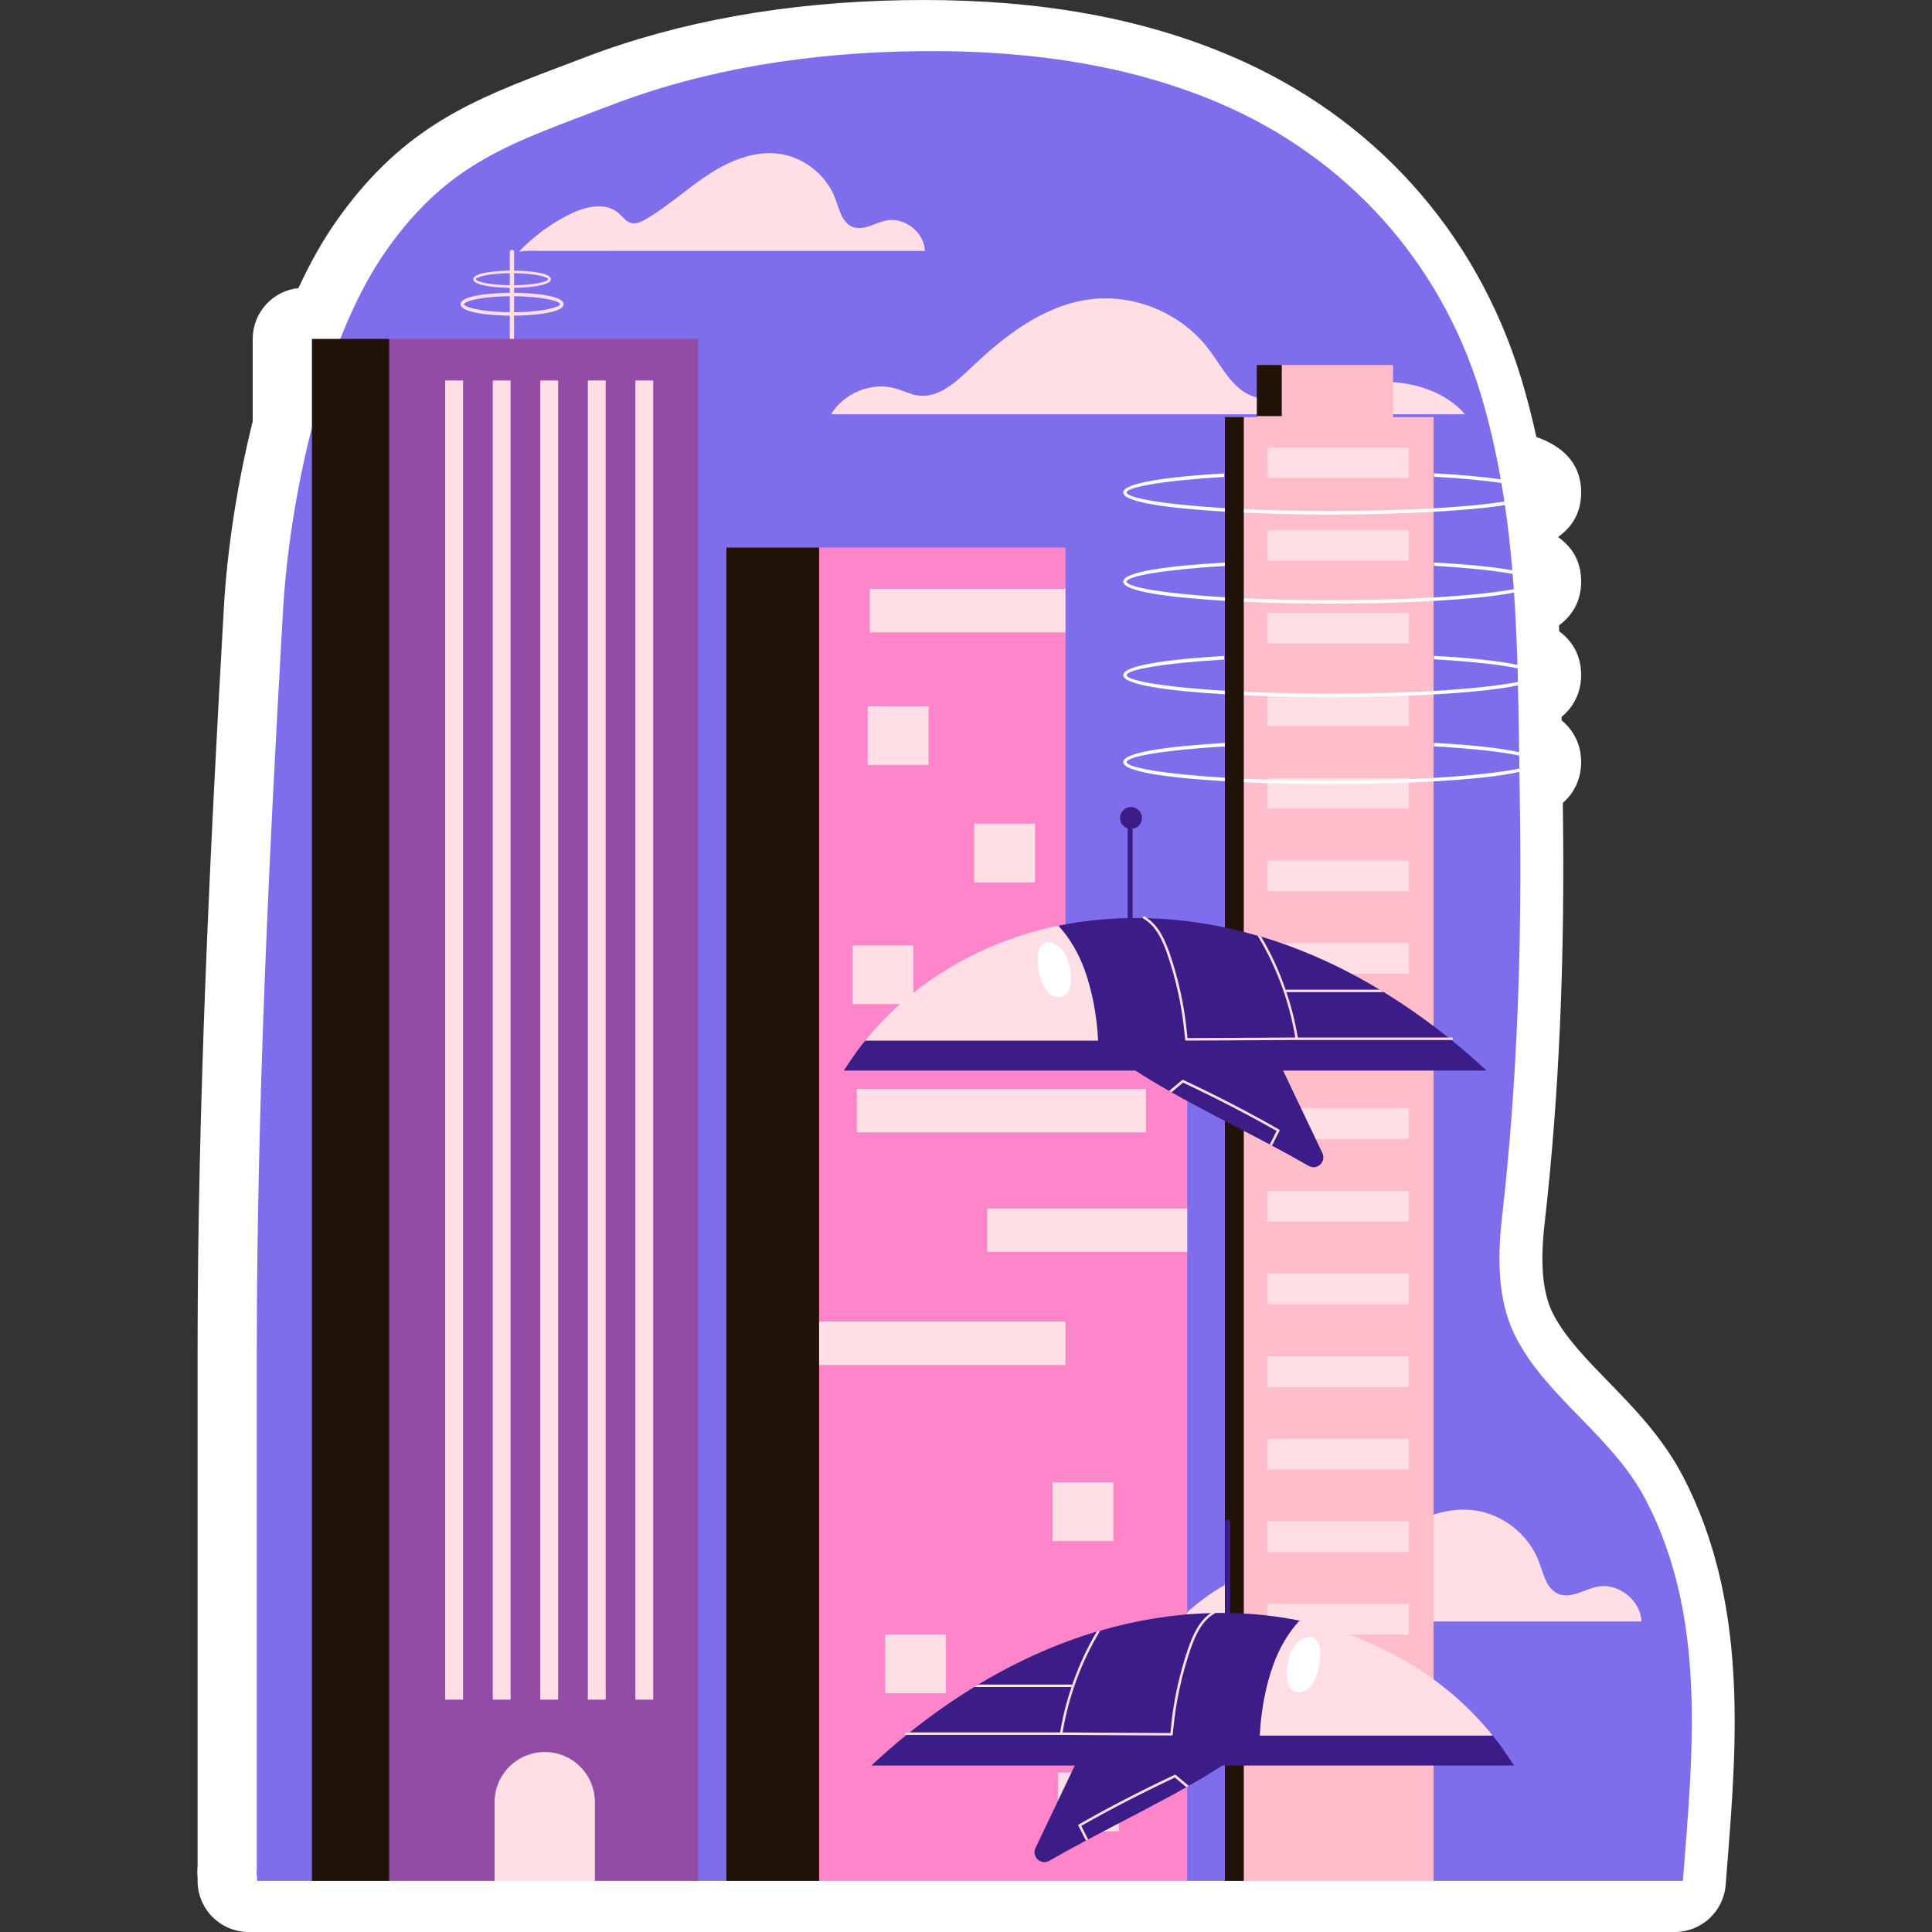 <?xml version="1.0" encoding="UTF-8"?>
<!-- Generator: Adobe Illustrator 25.2.3, SVG Export Plug-In . SVG Version: 6.00 Build 0)  -->
<svg xmlns="http://www.w3.org/2000/svg" xmlns:xlink="http://www.w3.org/1999/xlink" version="1.1" id="Capa_1" x="0px" y="0px" viewBox="0 0 512 512" style="enable-background:new 0 0 512 512;" xml:space="preserve" width="512" height="512">
<rect x="0" y="0" width="512" height="512" fill="#333333" stroke="none"/>
<g>
	<g>
		<path style="fill:#FFFFFF;" d="M65.901,512c-4.394,0-8.514-2.132-11.052-5.719c-1.773-2.504-2.619-5.501-2.47-8.492    c-0.087-0.918-0.149-2.087-0.016-3.423V358.047c0-65.821,3.341-133.487,6.95-196.805c0.897-15.813,3.608-33.342,7.656-49.556    V89.812c0-6.998,5.31-12.757,12.121-13.465c3.198-6.92,6.664-13.016,10.35-18.194c17.659-24.83,36.181-31.833,59.631-40.701    c1.919-0.725,3.893-1.471,5.925-2.249c24.84-9.511,53.202-14.609,84.297-15.152c1.819-0.033,3.643-0.05,5.471-0.05    c31.252,0,57.803,4.818,81.17,14.729c37.836,16.048,65.247,46.404,77.181,85.473c1.518,5.008,2.867,10.223,4.034,15.594    c5.94,2.101,11.876,6.213,11.876,14.715c0,5.641-2.661,9.346-6.123,11.807c4.071,2.872,6.123,6.822,6.123,11.819    c0,3.733-1.235,8.169-5.89,11.619c0.024,0.51,0.047,1.021,0.07,1.533c4.611,3.44,5.819,7.897,5.819,11.623    c0,2.98-0.861,7.452-5.194,11.082c0.006,0.297,0.01,0.595,0.014,0.892c4.323,3.618,5.179,8.093,5.179,11.064    c0,2.921-0.814,7.277-4.864,10.846c0.621,41.174-0.963,77.656-4.836,111.523c-1.258,11.116-0.459,18.857,2.514,24.346    c3.317,6.13,8.682,11.638,14.361,17.469c6.778,6.959,14.459,14.846,19.837,25.168c17.243,33.124,14.286,70.368,11.676,103.226    l-0.393,4.987c-0.55,7.048-6.429,12.486-13.497,12.486H65.901z"/>
	</g>
	<g>
		<g>
			<path style="fill:#7F6EEC;" d="M445.981,498.462h-66.067l-22.203-7.098l-33.101,7.098h-9.973l-62.866-8.189l-59.272,8.189h-7.487     l-45.862-7.507l-56.486,7.507H68.058c0.271-0.767-0.271-2.324,0-3.069V358.046c0-64.623,3.249-131.502,6.927-196.035     c1.647-29.04,10.379-71.753,27.641-96.01c16.562-23.286,33.011-28.069,59.366-38.156c25.339-9.702,52.574-13.786,79.696-14.26     c27.618-0.496,55.688,2.821,81.117,13.606c33.778,14.328,58.801,41.879,69.519,76.965c2.279,7.514,4.039,15.14,5.393,22.88     c0.068,0.316,0.113,0.632,0.158,0.948c0.293,1.647,0.564,3.294,0.812,4.942c0.045,0.316,0.09,0.632,0.135,0.925     c0.835,5.731,1.467,11.485,1.963,17.284c0.023,0.316,0.045,0.632,0.068,0.947c0.113,1.354,0.226,2.708,0.316,4.062     c0.023,0.293,0.045,0.609,0.068,0.903c0.429,6.385,0.722,12.771,0.903,19.157c0,0.316,0.022,0.609,0.045,0.903     c0.023,1.218,0.045,2.414,0.09,3.61v0.903c0.158,5.934,0.226,11.846,0.316,17.735c0,0.293,0,0.587,0.023,0.88     c0,1.15,0.023,2.279,0.045,3.43c-0.023,0.293,0,0.587,0,0.88c0.022,2.098,0.045,4.219,0.09,6.318     c0.632,37.366-0.474,74.822-4.716,111.917c-1.241,10.966-1.196,22.631,4.062,32.334c8.619,15.93,25.384,25.723,34.094,42.443     C452.434,428.762,448.621,464.593,445.981,498.462z"/>
		</g>
		<g>
			<g>
				<path style="fill:#FFDFE5;" d="M388.239,109.783H220.264c3.374-5.633,10.743-8.663,17.081-6.829      c2.031,0.573,3.947,1.605,6.043,1.867c5.355,0.688,9.941-3.521,13.838-7.255c8.958-8.581,19.39-16.671,31.689-18.244      c11.807-1.49,24.237,3.734,31.41,13.232c3.521,4.651,6.289,10.596,11.807,12.512c3.161,1.081,6.616,0.589,9.892-0.033      c8.762-1.654,17.507-4.16,26.416-3.799C375.809,101.546,383.539,104.313,388.239,109.783z"/>
			</g>
			<g>
				<path style="fill:#FFDFE5;" d="M245.113,66.489c-0.185-4.908-5.345-9-10.166-8.062c-3.066,0.596-6.114,2.855-9.015,1.695      c-2.792-1.116-3.509-4.615-4.554-7.434c-2.372-6.4-8.538-11.224-15.321-11.984c-6.61-0.741-13.126,2.112-18.667,5.792      c-5.541,3.68-10.485,8.24-16.231,11.589c-1.201,0.7-2.588,1.366-3.93,1.005c-1.392-0.375-2.257-1.716-3.351-2.656      c-3.434-2.951-8.733-1.695-12.798,0.301c-5.054,2.481-9.661,5.869-13.536,9.954c1.839-0.225,2.712-0.335,4.56-0.204      L245.113,66.489z"/>
			</g>
		</g>
		<g>
			<g>
				<path style="fill:#FFDFE5;" d="M435.009,429.715c-0.212-5.617-6.116-10.299-11.634-9.226c-3.509,0.682-6.997,3.267-10.316,1.94      c-3.195-1.277-4.016-5.281-5.211-8.507c-2.714-7.324-9.771-12.844-17.533-13.715c-7.565-0.848-15.021,2.417-21.362,6.628      c-6.341,4.211-11.999,9.429-18.575,13.262c-1.374,0.801-2.961,1.563-4.497,1.15c-1.593-0.429-2.583-1.964-3.835-3.039      c-3.93-3.377-9.994-1.94-14.645,0.344c-5.783,2.84-11.055,6.717-15.49,11.391c2.104-0.257,3.104-0.383,5.218-0.233      L435.009,429.715z"/>
			</g>
		</g>
		<g>
			<g>
				<g>
					<path style="fill:#FFDFE5;" d="M135.658,102.186c-0.312,0-0.564-0.252-0.564-0.564V66.768c0-0.312,0.252-0.564,0.564-0.564       c0.312,0,0.564,0.252,0.564,0.564v34.854C136.222,101.934,135.97,102.186,135.658,102.186z"/>
				</g>
				<g>
					<g>
						<path style="fill:#FFDFE5;" d="M135.706,76.284c-3.556,0-10.284-0.479-10.284-2.291c0-1.811,6.727-2.291,10.284-2.291        c3.557,0,10.284,0.479,10.284,2.291C145.989,75.804,139.262,76.284,135.706,76.284z M135.706,72.395        c-6.206,0-9.592,1.055-9.592,1.599c0,0.543,3.386,1.599,9.592,1.599c6.206,0,9.592-1.055,9.592-1.599        C145.297,73.45,141.912,72.395,135.706,72.395z"/>
					</g>
					<g>
						<path style="fill:#FFDFE5;" d="M135.706,83.661c-4.725,0-13.662-0.637-13.662-3.043c0-2.406,8.936-3.042,13.662-3.042        c4.726,0,13.662,0.636,13.662,3.042C149.367,83.024,140.431,83.661,135.706,83.661z M135.706,78.495        c-8.245,0-12.743,1.402-12.743,2.123c0,0.722,4.497,2.124,12.743,2.124c8.246,0,12.743-1.403,12.743-2.124        C148.448,79.897,143.951,78.495,135.706,78.495z"/>
					</g>
				</g>
			</g>
			<g>
				<g>
					<g>
						<polygon style="fill:#924CA5;" points="185.011,89.812 185.011,498.462 157.649,498.462 144.361,493.482 131.073,498.462         103.133,498.462 87.911,493.482 90.677,99.141 103.133,89.812       "/>
					</g>
					<g>
						<rect x="82.663" y="89.812" style="fill:#221309;" width="20.469" height="408.65"/>
					</g>
				</g>
				<g>
					<g>
						<rect x="117.99" y="100.83" style="fill:#FFDFE5;" width="4.724" height="349.598"/>
					</g>
					<g>
						<rect x="130.588" y="100.83" style="fill:#FFDFE5;" width="4.724" height="349.598"/>
					</g>
					<g>
						<rect x="143.186" y="100.83" style="fill:#FFDFE5;" width="4.724" height="349.598"/>
					</g>
					<g>
						<rect x="155.785" y="100.83" style="fill:#FFDFE5;" width="4.724" height="349.598"/>
					</g>
					<g>
						<rect x="168.383" y="100.83" style="fill:#FFDFE5;" width="4.724" height="349.598"/>
					</g>
				</g>
				<g>
					<path style="fill:#FFDFE5;" d="M157.649,477.599v20.863h-26.576v-20.863c0-7.355,5.967-13.299,13.299-13.299       c3.654,0,6.985,1.48,9.391,3.886C156.169,470.591,157.649,473.921,157.649,477.599z"/>
				</g>
			</g>
		</g>
		<g>
			<g>
				<polygon style="fill:#FF85CA;" points="314.636,250.349 314.636,320.252 310.968,326.017 314.636,331.782 314.636,498.462       217.07,498.462 200.913,487.761 204.784,154.52 217.07,145.111 282.37,145.111 282.37,156.063 279.022,161.094 282.37,167.585       282.37,250.349     "/>
			</g>
			<g>
				<g>
					<rect x="230.522" y="156.063" style="fill:#FFDFE5;" width="51.849" height="11.522"/>
				</g>
				<g>
					<rect x="227.065" y="288.566" style="fill:#FFDFE5;" width="76.621" height="11.522"/>
				</g>
				<g>
					<rect x="261.634" y="320.252" style="fill:#FFDFE5;" width="53.003" height="11.53"/>
				</g>
				<g>
					<rect x="205.75" y="350.208" style="fill:#FFDFE5;" width="76.621" height="11.522"/>
				</g>
				<g>
					<rect x="229.946" y="187.172" style="fill:#FFDFE5;" width="16.131" height="15.555"/>
				</g>
				<g>
					<rect x="258.175" y="218.282" style="fill:#FFDFE5;" width="16.131" height="15.555"/>
				</g>
				<g>
					<rect x="278.914" y="392.84" style="fill:#FFDFE5;" width="16.131" height="15.555"/>
				</g>
				<g>
					<rect x="234.555" y="433.167" style="fill:#FFDFE5;" width="16.131" height="15.555"/>
				</g>
				<g>
					<rect x="280.354" y="469.749" style="fill:#FFDFE5;" width="16.131" height="15.555"/>
				</g>
				<g>
					<rect x="225.913" y="250.543" style="fill:#FFDFE5;" width="16.131" height="15.555"/>
				</g>
			</g>
			<g>
				<rect x="192.498" y="145.111" style="fill:#221309;" width="24.572" height="353.351"/>
			</g>
		</g>
		<g>
			<g>
				<g>
					<g>
						<polygon style="fill:#FFBCC9;" points="379.914,110.543 379.914,498.462 329.619,498.462 327.114,493.482 327.114,116.526         329.619,110.543 333.071,110.543 336.377,100.83 339.682,96.734 369.173,96.734 369.173,110.543       "/>
					</g>
					<g>
						<g>
							<rect x="335.948" y="118.617" style="fill:#FFDFE5;" width="37.35" height="8.065"/>
						</g>
						<g>
							<rect x="335.948" y="140.508" style="fill:#FFDFE5;" width="37.35" height="8.065"/>
						</g>
						<g>
							<rect x="335.948" y="140.508" style="fill:#FFDFE5;" width="37.35" height="8.065"/>
						</g>
						<g>
							<rect x="335.948" y="162.4" style="fill:#FFDFE5;" width="37.35" height="8.066"/>
						</g>
						<g>
							<rect x="335.948" y="162.4" style="fill:#FFDFE5;" width="37.35" height="8.066"/>
						</g>
						<g>
							<rect x="335.948" y="184.292" style="fill:#FFDFE5;" width="37.35" height="8.066"/>
						</g>
						<g>
							<rect x="335.948" y="184.292" style="fill:#FFDFE5;" width="37.35" height="8.066"/>
						</g>
						<g>
							<rect x="335.948" y="206.184" style="fill:#FFDFE5;" width="37.35" height="8.065"/>
						</g>
						<g>
							<rect x="335.948" y="206.184" style="fill:#FFDFE5;" width="37.35" height="8.065"/>
						</g>
						<g>
							<rect x="335.948" y="228.076" style="fill:#FFDFE5;" width="37.35" height="8.065"/>
						</g>
						<g>
							<rect x="335.948" y="228.076" style="fill:#FFDFE5;" width="37.35" height="8.065"/>
						</g>
						<g>
							<rect x="335.948" y="249.967" style="fill:#FFDFE5;" width="37.35" height="8.066"/>
						</g>
						<g>
							<rect x="335.948" y="249.967" style="fill:#FFDFE5;" width="37.35" height="8.066"/>
						</g>
						<g>
							<rect x="335.948" y="271.859" style="fill:#FFDFE5;" width="37.35" height="8.066"/>
						</g>
						<g>
							<rect x="335.948" y="271.859" style="fill:#FFDFE5;" width="37.35" height="8.066"/>
						</g>
						<g>
							<rect x="335.948" y="293.751" style="fill:#FFDFE5;" width="37.35" height="8.065"/>
						</g>
						<g>
							<rect x="335.948" y="293.751" style="fill:#FFDFE5;" width="37.35" height="8.065"/>
						</g>
						<g>
							<rect x="335.948" y="315.643" style="fill:#FFDFE5;" width="37.35" height="8.065"/>
						</g>
						<g>
							<rect x="335.948" y="315.643" style="fill:#FFDFE5;" width="37.35" height="8.065"/>
						</g>
						<g>
							<rect x="335.948" y="337.534" style="fill:#FFDFE5;" width="37.35" height="8.065"/>
						</g>
						<g>
							<rect x="335.948" y="337.534" style="fill:#FFDFE5;" width="37.35" height="8.065"/>
						</g>
						<g>
							<rect x="335.948" y="359.426" style="fill:#FFDFE5;" width="37.35" height="8.066"/>
						</g>
						<g>
							<rect x="335.948" y="359.426" style="fill:#FFDFE5;" width="37.35" height="8.066"/>
						</g>
						<g>
							<rect x="335.948" y="381.318" style="fill:#FFDFE5;" width="37.35" height="8.065"/>
						</g>
						<g>
							<rect x="335.948" y="381.318" style="fill:#FFDFE5;" width="37.35" height="8.065"/>
						</g>
						<g>
							<rect x="335.948" y="403.21" style="fill:#FFDFE5;" width="37.35" height="8.066"/>
						</g>
						<g>
							<rect x="335.948" y="403.21" style="fill:#FFDFE5;" width="37.35" height="8.066"/>
						</g>
						<g>
							<rect x="335.948" y="425.102" style="fill:#FFDFE5;" width="37.35" height="8.065"/>
						</g>
						<g>
							<rect x="335.948" y="425.102" style="fill:#FFDFE5;" width="37.35" height="8.065"/>
						</g>
						<g>
							<rect x="335.948" y="446.993" style="fill:#FFDFE5;" width="37.35" height="8.065"/>
						</g>
					</g>
				</g>
				<g>
					<g>
						<g>
							<path style="fill:#FFFFFF;" d="M397.717,127.037c-4.851-0.722-11.056-1.241-17.69-1.602v0.903         c7.378,0.406,13.403,0.993,17.848,1.647c5.776,0.812,8.868,1.715,8.868,2.527c0,0.767-2.82,1.625-8.055,2.415         c-4.513,0.699-10.853,1.331-18.773,1.782c-7.672,0.451-16.833,0.722-27.257,0.722c-8.574,0-16.291-0.18-23.038-0.496         c-1.737-0.09-3.407-0.18-5.009-0.271c-16.562-0.993-26.039-2.753-26.039-4.152c0-1.399,9.409-3.136,25.858-4.129v-0.925         c-14.554,0.857-26.761,2.459-26.761,5.054c0,2.617,12.32,4.22,26.941,5.077c1.647,0.09,3.317,0.181,5.009,0.248         c7.83,0.361,15.975,0.519,23.038,0.519c8.326,0,18.187-0.226,27.257-0.722c7.198-0.406,13.899-0.993,18.909-1.783         c5.393-0.857,8.823-1.963,8.823-3.34C407.645,129.045,403.741,127.895,397.717,127.037z"/>
						</g>
					</g>
					<g>
						<g>
							<path style="fill:#FFFFFF;" d="M400.785,151.136c-5.122-0.948-12.613-1.625-20.759-2.076v0.88         c9.206,0.542,16.291,1.309,20.826,2.144c3.836,0.677,5.889,1.421,5.889,2.053s-1.918,1.331-5.573,2.008         c-4.535,0.835-11.778,1.647-21.255,2.189c-7.672,0.451-16.833,0.722-27.257,0.722c-8.574,0-16.291-0.18-23.038-0.497         c-1.737-0.09-3.407-0.18-5.009-0.271c-16.562-0.993-26.039-2.753-26.039-4.152s9.477-3.159,26.039-4.152h0.113v-0.903h-0.113         c-14.621,0.835-26.941,2.414-26.941,5.054c0,2.618,12.32,4.219,26.941,5.077c1.647,0.09,3.317,0.18,5.009,0.248         c7.83,0.361,15.975,0.519,23.038,0.519c8.326,0,18.187-0.225,27.257-0.722c8.439-0.474,16.178-1.196,21.323-2.211         c3.994-0.79,6.408-1.738,6.408-2.911C407.645,152.918,405.027,151.948,400.785,151.136z"/>
						</g>
					</g>
					<g>
						<g>
							<path style="fill:#FFFFFF;" d="M402.139,176.204c-5.077-1.128-13.2-1.895-22.113-2.392v0.903         c10.154,0.587,17.713,1.467,22.158,2.392c2.978,0.609,4.558,1.241,4.558,1.805s-1.534,1.173-4.468,1.805         c-4.445,0.903-12.072,1.805-22.361,2.392c-7.672,0.452-16.833,0.722-27.257,0.722c-8.574,0-16.291-0.181-23.038-0.497         c-1.737-0.09-3.407-0.18-5.009-0.271c-16.562-0.993-26.039-2.753-26.039-4.151c0-1.399,9.409-3.137,25.858-4.129v-0.947         c-14.554,0.857-26.761,2.459-26.761,5.077c0,2.617,12.32,4.219,26.941,5.077c1.647,0.09,3.317,0.18,5.009,0.248         c2.098,0.113,4.219,0.181,6.34,0.248c5.776,0.181,11.53,0.271,16.697,0.271c6.34,0,13.561-0.135,20.646-0.406         c2.234-0.09,4.445-0.203,6.611-0.316c9.026-0.519,17.261-1.286,22.361-2.414c3.362-0.745,5.37-1.647,5.37-2.708         C407.645,177.829,405.591,176.949,402.139,176.204z"/>
						</g>
					</g>
					<g>
						<g>
							<path style="fill:#FFFFFF;" d="M402.59,199.355c-5.054-1.174-13.38-1.986-22.564-2.482v0.903         c10.492,0.609,18.209,1.512,22.586,2.46c2.708,0.564,4.129,1.173,4.129,1.715c0,0.542-1.399,1.128-4.084,1.715         c-4.377,0.948-12.162,1.873-22.745,2.482c-2.098,0.113-4.287,0.225-6.611,0.316c-6.16,0.248-13.064,0.406-20.646,0.406         c-6.002,0-11.575-0.09-16.697-0.248c-2.211-0.067-4.332-0.158-6.34-0.248c-1.737-0.09-3.407-0.18-5.009-0.271         c-16.562-0.993-26.039-2.753-26.039-4.152s9.477-3.159,26.039-4.151h0.113v-0.903h-0.113         c-14.621,0.835-26.941,2.437-26.941,5.054c0,2.618,12.32,4.219,26.941,5.077c1.647,0.09,3.317,0.18,5.009,0.248         c2.098,0.113,4.219,0.18,6.34,0.248c5.776,0.18,11.53,0.271,16.697,0.271c6.34,0,13.561-0.135,20.646-0.406         c2.234-0.09,4.445-0.203,6.611-0.316c9.251-0.519,17.668-1.331,22.745-2.527c3.136-0.699,4.987-1.579,4.987-2.595         C407.645,200.934,405.749,200.077,402.59,199.355z"/>
						</g>
					</g>
				</g>
			</g>
			<g>
				<rect x="333.071" y="96.734" style="fill:#221309;" width="6.611" height="13.538"/>
			</g>
			<g>
				<rect x="324.609" y="110.543" style="fill:#221309;" width="5.009" height="387.918"/>
			</g>
		</g>
		<g>
			<g>
				<g>
					<g>
						<path style="fill:#3C1C87;" d="M393.953,283.721H223.617c1.339-2.049,2.705-4.071,4.176-6.04        c0.473-0.63,0.972-1.261,1.497-1.891l27.157-15.234l23.712-15.178c0.105-0.026,0.21-0.053,0.315-0.053        c6.04-1.234,12.186-1.891,18.357-2.022c0.447-0.026,0.867-0.026,1.313-0.026c0.92,0,1.865,0,2.784,0.026        c0.341,0,0.709,0,1.077,0.026c9.875,0.262,19.749,1.865,29.282,4.648c0.315,0.053,0.604,0.158,0.919,0.236        c2.626,0.788,5.226,1.655,7.8,2.6c8.22,3.072,16.099,6.907,23.61,11.45c0.368,0.21,0.709,0.42,1.077,0.657        c5.935,3.624,11.634,7.669,17.097,12.028c0.289,0.21,0.551,0.446,0.84,0.657C387.834,278.206,390.932,280.911,393.953,283.721        z"/>
					</g>
				</g>
				<g>
					<g>
						<path style="fill:#FFDFE5;" d="M291.016,275.788H229.3c12.553-15.705,31.147-26.288,50.87-30.412        c0.105-0.026,0.21-0.053,0.315-0.053c3.073,3.335,5.358,7.354,6.907,11.608C289.546,262.789,290.701,269.538,291.016,275.788z        "/>
					</g>
				</g>
			</g>
			<g>
				<g>
					<path style="fill:#FFFFFF;" d="M275.941,259.723c0.53,1.389,1.202,2.794,2.377,3.705c1.175,0.911,2.975,1.167,4.12,0.218       c0.743-0.616,1.074-1.595,1.25-2.544c0.643-3.468-0.638-9.717-4.518-11.085C273.583,248.048,274.925,257.059,275.941,259.723z"/>
				</g>
			</g>
			<g>
				<g>
					<path style="fill:#3C1C87;" d="M346.786,308.959c-3.099-1.786-6.355-3.572-9.717-5.357c-0.184-0.105-0.394-0.21-0.578-0.315       c-8.667-4.596-17.858-9.218-26.026-13.814c-0.21-0.132-0.42-0.236-0.63-0.368c-3.177-1.786-6.171-3.598-8.902-5.383       c-0.026-0.026-0.053-0.026-0.079-0.053c0.998-3.309,3.572-6.014,6.592-7.668c2.022-1.103,4.202-1.786,6.46-2.154       c0.237-0.053,0.447-0.079,0.656-0.105c0.946-0.158,1.917-0.263,2.863-0.315c3.992-0.262,8.194,0.237,11.975,1.602       c0.552,0.21,1.103,0.42,1.628,0.656h0.026c3.545,1.576,6.592,3.992,8.64,7.301l0.341,0.736l10.4,21.824       C351.565,307.883,349.018,310.246,346.786,308.959z"/>
				</g>
			</g>
			<g>
				<g>
					<g>
						<path style="fill:#3C1C87;" d="M299.498,248.494c-0.363,0-0.657-0.294-0.657-0.656v-28.609c0-0.363,0.294-0.656,0.657-0.656        c0.363,0,0.657,0.294,0.657,0.656v28.609C300.155,248.201,299.861,248.494,299.498,248.494z"/>
					</g>
				</g>
				<g>
					<g>
						<path style="fill:#3C1C87;" d="M302.628,216.771c0,1.605-1.301,2.906-2.906,2.906c-1.605,0-2.906-1.301-2.906-2.906        c0-1.605,1.301-2.906,2.906-2.906C301.327,213.865,302.628,215.166,302.628,216.771z"/>
					</g>
				</g>
			</g>
			<g>
				<g>
					<path style="fill:#FFDFE5;" d="M343.976,275.212c0,0.105-0.026,0.21-0.078,0.263c-0.026,0.052-0.105,0.105-0.158,0.105       c-0.026,0.026-0.052,0.026-0.079,0.026l-12.632,0.079l-16.624,0.079c-0.184,0-0.315-0.131-0.341-0.289       c-0.053-0.552-0.079-1.103-0.158-1.628c-0.683-7.117-2.206-14.129-4.517-20.878c-1.234-3.598-2.968-7.564-6.355-9.507       c-0.053-0.053-0.105-0.105-0.105-0.158c-0.079-0.079-0.079-0.184-0.026-0.289c0.105-0.157,0.315-0.21,0.473-0.131       c0.21,0.131,0.42,0.263,0.63,0.446c3.151,2.127,4.806,5.935,6.014,9.428c2.311,6.802,3.861,13.84,4.543,20.984       c0.052,0.446,0.105,0.919,0.132,1.365l14.707-0.078l13.866-0.079c-1.628-9.691-5.069-18.935-9.979-26.971       c0.315,0.053,0.604,0.158,0.919,0.236c2.626,4.412,4.806,9.165,6.513,14.129c0.079,0.21,0.131,0.394,0.184,0.578       c1.339,3.887,2.337,7.931,3.02,12.028C343.949,275.029,343.949,275.134,343.976,275.212z"/>
				</g>
			</g>
			<g>
				<g>
					<path style="fill:#FFDFE5;" d="M384.733,275.603h-40.924c-0.181,0-0.328-0.147-0.328-0.328c0-0.181,0.148-0.328,0.328-0.328       h40.924c0.181,0,0.328,0.147,0.328,0.328C385.061,275.455,384.914,275.603,384.733,275.603z"/>
				</g>
			</g>
			<g>
				<g>
					<path style="fill:#FFDFE5;" d="M366.693,262.921h-25.737c-0.026,0-0.026,0-0.053,0c-0.158-0.026-0.263-0.184-0.263-0.341       c0-0.079,0.026-0.184,0.079-0.236c0.079-0.053,0.131-0.079,0.236-0.079h24.66C365.983,262.475,366.325,262.685,366.693,262.921       z"/>
				</g>
			</g>
			<g>
				<g>
					<path style="fill:#FFDFE5;" d="M339.065,299.767c-0.394,0.656-0.735,1.339-1.051,1.996c-0.289,0.604-0.604,1.234-0.945,1.839       c-0.184-0.105-0.394-0.21-0.578-0.315c0.341-0.578,0.63-1.182,0.945-1.812c0.263-0.578,0.578-1.156,0.893-1.759       c-7.668-4.36-15.81-8.562-24.818-12.816l-3.046,2.574c-0.21-0.132-0.42-0.236-0.63-0.368l3.414-2.862       c0.105-0.079,0.236-0.105,0.341-0.053c9.218,4.36,17.517,8.64,25.343,13.131C339.091,299.4,339.144,299.61,339.065,299.767z"/>
				</g>
			</g>
		</g>
		<g>
			<g>
				<g>
					<g>
						<path style="fill:#3C1C87;" d="M230.914,467.881H401.25c-1.339-2.049-2.705-4.071-4.176-6.04        c-0.473-0.63-0.972-1.261-1.497-1.891l-29.65-16.484l-21.219-13.927c-0.105-0.026-0.21-0.052-0.315-0.052        c-6.04-1.234-12.186-1.891-18.357-2.022c-0.447-0.026-0.867-0.026-1.313-0.026c-0.919,0-1.865,0-2.784,0.026        c-0.341,0-0.709,0-1.077,0.026c-9.875,0.263-19.749,1.865-29.282,4.648c-0.315,0.053-0.604,0.158-0.919,0.237        c-2.626,0.788-5.226,1.655-7.8,2.6c-8.22,3.073-16.099,6.907-23.61,11.45c-0.368,0.21-0.709,0.42-1.077,0.656        c-5.935,3.624-11.634,7.669-17.097,12.028c-0.289,0.21-0.551,0.446-0.84,0.657        C237.033,462.366,233.934,465.071,230.914,467.881z"/>
					</g>
				</g>
				<g>
					<g>
						<path style="fill:#FFDFE5;" d="M333.85,459.948h61.716c-12.553-15.705-31.147-26.288-50.87-30.411        c-0.105-0.026-0.21-0.053-0.315-0.053c-3.073,3.335-5.357,7.353-6.907,11.608C335.321,446.948,334.165,453.698,333.85,459.948        z"/>
					</g>
				</g>
			</g>
			<g>
				<g>
					<path style="fill:#FFFFFF;" d="M348.926,443.883c-0.529,1.389-1.202,2.794-2.377,3.705c-1.175,0.911-2.976,1.167-4.12,0.218       c-0.743-0.616-1.074-1.595-1.25-2.544c-0.643-3.468,0.638-9.717,4.518-11.085C351.284,432.207,349.942,441.219,348.926,443.883       z"/>
				</g>
			</g>
			<g>
				<g>
					<path style="fill:#3C1C87;" d="M278.081,493.119c3.099-1.786,6.355-3.571,9.717-5.357c0.184-0.105,0.394-0.21,0.578-0.315       c8.667-4.596,17.858-9.218,26.026-13.814c0.21-0.131,0.42-0.236,0.63-0.367c3.178-1.786,6.172-3.598,8.903-5.384       c0.026-0.026,0.053-0.026,0.079-0.053c-0.998-3.309-3.572-6.014-6.592-7.668c-2.022-1.103-4.202-1.786-6.461-2.154       c-0.237-0.053-0.447-0.079-0.657-0.105c-0.946-0.158-1.917-0.263-2.863-0.315c-3.992-0.262-8.194,0.237-11.975,1.602       c-0.552,0.21-1.103,0.42-1.628,0.656h-0.026c-3.545,1.576-6.592,3.992-8.64,7.301l-0.341,0.735l-10.4,21.824       C273.301,492.042,275.848,494.406,278.081,493.119z"/>
				</g>
			</g>
			<g>
				<g>
					<g>
						<path style="fill:#3C1C87;" d="M325.369,432.654c0.363,0,0.656-0.294,0.656-0.656v-28.609c0-0.363-0.294-0.657-0.656-0.657        c-0.363,0-0.657,0.294-0.657,0.657v28.609C324.712,432.36,325.005,432.654,325.369,432.654z"/>
					</g>
				</g>
			</g>
			<g>
				<g>
					<path style="fill:#FFDFE5;" d="M280.891,459.372c0,0.105,0.026,0.21,0.079,0.262c0.026,0.053,0.105,0.105,0.158,0.105       c0.026,0.026,0.053,0.026,0.079,0.026l12.632,0.079l16.624,0.079c0.184,0,0.315-0.131,0.341-0.289       c0.053-0.552,0.079-1.103,0.158-1.628c0.683-7.117,2.206-14.129,4.517-20.878c1.234-3.598,2.968-7.564,6.355-9.507       c0.053-0.053,0.105-0.105,0.105-0.158c0.079-0.079,0.079-0.184,0.026-0.289c-0.105-0.158-0.315-0.21-0.473-0.131       c-0.21,0.131-0.42,0.263-0.63,0.447c-3.151,2.127-4.806,5.935-6.014,9.428c-2.311,6.802-3.861,13.84-4.543,20.984       c-0.053,0.446-0.105,0.919-0.131,1.366l-14.707-0.079l-13.867-0.079c1.628-9.691,5.069-18.935,9.98-26.971       c-0.315,0.053-0.604,0.158-0.919,0.237c-2.626,4.412-4.806,9.165-6.513,14.129c-0.079,0.21-0.131,0.394-0.184,0.578       c-1.339,3.887-2.337,7.931-3.02,12.028C280.917,459.188,280.917,459.293,280.891,459.372z"/>
				</g>
			</g>
			<g>
				<g>
					<path style="fill:#FFDFE5;" d="M240.133,459.762h40.924c0.181,0,0.328-0.147,0.328-0.328c0-0.181-0.147-0.328-0.328-0.328       h-40.924c-0.181,0-0.328,0.147-0.328,0.328C239.805,459.615,239.953,459.762,240.133,459.762z"/>
				</g>
			</g>
			<g>
				<g>
					<path style="fill:#FFDFE5;" d="M258.174,447.081h25.737c0.026,0,0.026,0,0.053,0c0.158-0.026,0.262-0.184,0.262-0.341       c0-0.079-0.026-0.184-0.078-0.236c-0.079-0.053-0.131-0.079-0.237-0.079h-24.66       C258.883,446.635,258.542,446.845,258.174,447.081z"/>
				</g>
			</g>
			<g>
				<g>
					<path style="fill:#FFDFE5;" d="M285.802,483.927c0.394,0.657,0.735,1.339,1.051,1.996c0.289,0.604,0.604,1.234,0.945,1.838       c0.184-0.105,0.394-0.21,0.578-0.315c-0.341-0.578-0.63-1.182-0.945-1.812c-0.263-0.578-0.578-1.156-0.893-1.76       c7.669-4.359,15.81-8.561,24.818-12.816l3.046,2.574c0.21-0.131,0.42-0.236,0.63-0.367l-3.414-2.863       c-0.105-0.079-0.236-0.105-0.341-0.053c-9.218,4.36-17.517,8.64-25.343,13.131C285.776,483.559,285.723,483.77,285.802,483.927       z"/>
				</g>
			</g>
		</g>
	</g>
</g>















</svg>
